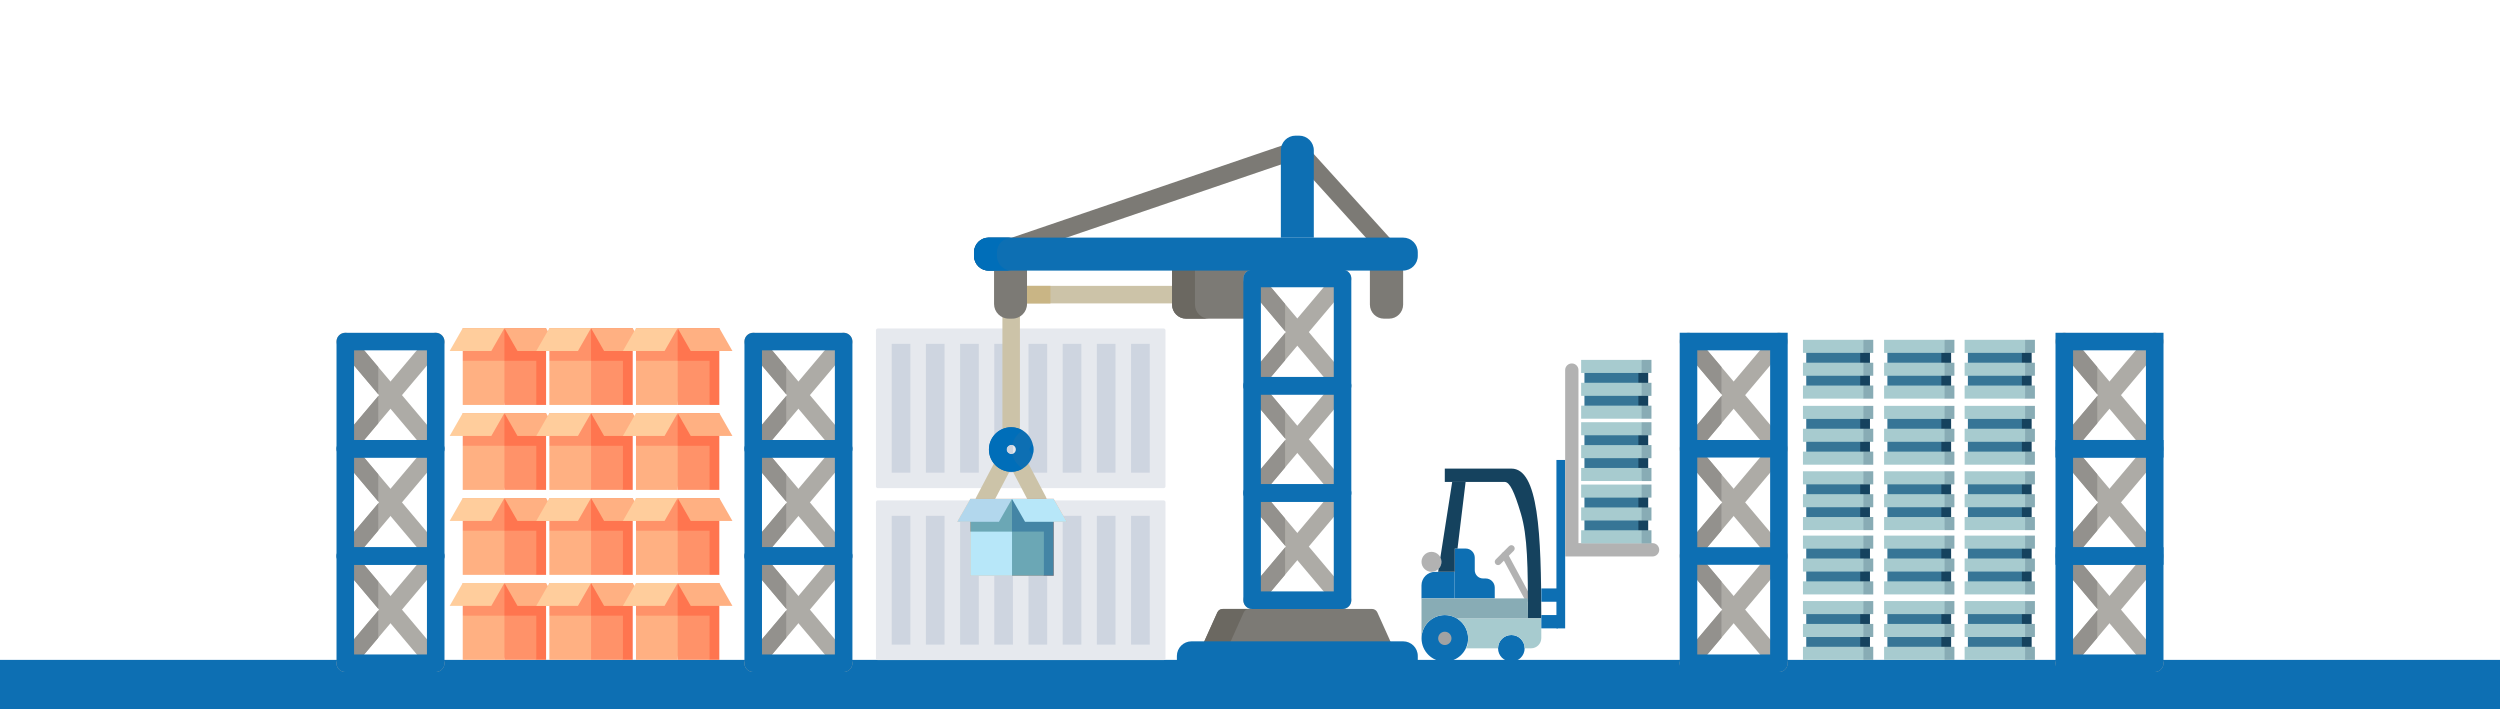 <?xml version="1.0" encoding="UTF-8"?>
<svg xmlns="http://www.w3.org/2000/svg" version="1.1" viewBox="0 0 8192 2323.3">
  <defs>
    <style>
      .cls-1 {
        fill: #ff9269;
      }

      .cls-2 {
        fill: #ffcd9c;
      }

      .cls-3 {
        fill: #15425e;
      }

      .cls-4 {
        fill: #a7cbcf;
      }

      .cls-5 {
        fill: #0d6fb3;
      }

      .cls-6 {
        fill: #7c7a75;
      }

      .cls-7 {
        fill: #ffb082;
      }

      .cls-8 {
        fill: #4485a5;
      }

      .cls-9 {
        fill: #93918d;
      }

      .cls-10 {
        fill: #88acb5;
      }

      .cls-11 {
        fill: #e6e9ee;
      }

      .cls-12 {
        fill: #b2b2b2;
      }

      .cls-13 {
        fill: #6ba7b5;
      }

      .cls-14 {
        fill: #6b6861;
      }

      .cls-15 {
        fill: #ff754f;
      }

      .cls-16 {
        fill: #c9b585;
      }

      .cls-17 {
        fill: #ced5e0;
      }

      .cls-18 {
        fill: #006eb9;
      }

      .cls-19 {
        fill: #adaba6;
      }

      .cls-20 {
        fill: #ccc3a8;
      }

      .cls-21 {
        fill: #b2d7ed;
      }

      .cls-22 {
        fill: #b7e7f9;
      }

      .cls-23 {
        fill: #367596;
      }

      .cls-24 {
        fill: #a2a2a2;
      }
    </style>
  </defs>
  <!-- Generator: Adobe Illustrator 28.7.1, SVG Export Plug-In . SVG Version: 1.2.0 Build 142)  -->
  <g>
    <g id="Capa_1">
      <g id="Capa_1-2" data-name="Capa_1">
        <rect class="cls-5" x="-38" y="2162.3" width="8268.7" height="178.3"/>
        <g>
          <path class="cls-11" d="M3813.2,2163h-937c-3.2,0-5.9-2.7-5.9-5.9v-511.4c0-3.2,2.7-5.9,5.9-5.9h937c3.2,0,5.9,2.7,5.9,5.9v511.4c0,3.2-2.7,5.9-5.9,5.9h0Z"/>
          <g>
            <rect class="cls-17" x="2921.9" y="1690.2" width="61.2" height="422.1"/>
            <rect class="cls-17" x="3033.9" y="1690.2" width="61.2" height="422.1"/>
            <rect class="cls-17" x="3146.1" y="1690.2" width="61.2" height="422.1"/>
            <rect class="cls-17" x="3258" y="1690.2" width="61.2" height="422.1"/>
            <rect class="cls-17" x="3370.2" y="1690.2" width="61.2" height="422.1"/>
            <rect class="cls-17" x="3482.2" y="1690.2" width="61.2" height="422.1"/>
            <rect class="cls-17" x="3594.1" y="1690.2" width="61.2" height="422.1"/>
            <rect class="cls-17" x="3706.3" y="1690.2" width="61.2" height="422.1"/>
          </g>
        </g>
        <g>
          <path class="cls-11" d="M3813.2,1599.6h-937c-3.2,0-5.9-2.7-5.9-5.9v-511.4c0-3.2,2.7-5.9,5.9-5.9h937c3.2,0,5.9,2.7,5.9,5.9v511.4c0,3.2-2.7,5.9-5.9,5.9h0Z"/>
          <g>
            <rect class="cls-17" x="2921.9" y="1126.7" width="61.2" height="422.1"/>
            <rect class="cls-17" x="3033.9" y="1126.7" width="61.2" height="422.1"/>
            <rect class="cls-17" x="3146.1" y="1126.7" width="61.2" height="422.1"/>
            <rect class="cls-17" x="3258" y="1126.7" width="61.2" height="422.1"/>
            <rect class="cls-17" x="3370.2" y="1126.7" width="61.2" height="422.1"/>
            <rect class="cls-17" x="3482.2" y="1126.7" width="61.2" height="422.1"/>
            <rect class="cls-17" x="3594.1" y="1126.7" width="61.2" height="422.1"/>
            <rect class="cls-17" x="3706.3" y="1126.7" width="61.2" height="422.1"/>
          </g>
        </g>
        <g>
          <path class="cls-20" d="M3932,994.2h-627.3c-15.9,0-28.7-12.9-28.7-28.7s12.9-28.7,28.7-28.7h627.3c15.9,0,28.7,12.9,28.7,28.7s-12.9,28.7-28.7,28.7Z"/>
          <path class="cls-6" d="M4123.8,886.7c0-25.4-20.7-46.1-46.1-46.1h-191.1c-25.4,0-46.1,20.7-46.1,46.1v111.5c0,25.4,20.7,46.1,46.1,46.1h191.1c25.4,0,46.1-20.7,46.1-46.1v-111.5h0Z"/>
          <path class="cls-14" d="M3915.7,998.1v-111.5c0-25.4,20.7-46.1,46.1-46.1h-75.1c-25.4,0-46.1,20.7-46.1,46.1v111.5c0,25.4,20.7,46.1,46.1,46.1h75.1c-25.4,0-46.1-20.7-46.1-46.1Z"/>
          <g>
            <path class="cls-19" d="M4102.9,1995.5c-6.6,0-13.1-2.2-18.6-6.8-12.2-10.3-13.7-28.4-3.4-40.5l280.7-332.9-280.7-332.9c-9-10.8-9-26.4,0-37.1l296.4-351.4c10.3-12.2,28.4-13.7,40.5-3.4,12.2,10.3,13.7,28.4,3.4,40.5l-280.7,332.9,280.7,332.9c9,10.8,9,26.4,0,37.1l-296.4,351.4c-5.7,6.8-13.8,10.2-22,10.2h0Z"/>
            <path class="cls-19" d="M4399.3,1995.5c-8.2,0-16.3-3.4-22-10.2l-296.4-351.4c-9-10.8-9-26.4,0-37.1l280.7-332.9-280.7-332.9c-10.3-12.2-8.7-30.3,3.4-40.5,12.2-10.3,30.3-8.7,40.5,3.4l296.4,351.4c9,10.8,9,26.4,0,37.1l-280.7,332.9,280.7,332.9c10.3,12.2,8.7,30.3-3.4,40.5-5.4,4.6-12,6.8-18.6,6.8h.1Z"/>
          </g>
          <g>
            <polygon class="cls-9" points="4211 1883.3 4211 1794 4115.1 1907.8 4115.1 1966.8 4140.6 1966.8 4211 1883.3"/>
            <polygon class="cls-9" points="4211 1180.5 4211 1091.2 4115.1 1204.9 4115.1 1323 4211 1436.8 4211 1347.5 4140.6 1264 4211 1180.5"/>
            <polygon class="cls-9" points="4211 1698.9 4140.6 1615.3 4211 1531.9 4211 1442.6 4115.1 1556.3 4115.1 1674.5 4211 1788.1 4211 1698.9"/>
            <polygon class="cls-9" points="4115.1 921.3 4115.1 971.6 4211 1085.3 4211 996.1 4147.9 921.3 4115.1 921.3"/>
          </g>
          <g>
            <path class="cls-20" d="M3401.6,1669.8c-10.4,0-20.4-5.6-25.5-15.4l-60.8-115.9c-7.3-14.1-2-31.5,12.1-38.8s31.5-2,38.8,12.1l60.8,115.9c7.3,14.1,2,31.5-12.1,38.8-4.3,2.3-8.9,3.3-13.3,3.3Z"/>
            <path class="cls-20" d="M3223.9,1672.3c-4.5,0-9-1-13.3-3.3-14.1-7.4-19.5-24.7-12.1-38.8l65.4-124.7c7.3-14.1,24.7-19.5,38.8-12.1s19.5,24.7,12.1,38.8l-65.4,124.7c-5.1,9.8-15.1,15.4-25.5,15.4Z"/>
            <path class="cls-20" d="M3313.4,1457.5c-15.9,0-28.7-12.9-28.7-28.7v-463.3c0-15.9,12.9-28.7,28.7-28.7s28.7,12.9,28.7,28.7v463.3c0,15.9-12.9,28.7-28.7,28.7Z"/>
          </g>
          <g>
            <path class="cls-6" d="M3311.4,839.4c-12,0-23.1-7.5-27.2-19.5-5.1-15,3-31.4,18-36.6l931.4-317.6c15-5.1,31.4,3,36.6,18s-3,31.4-18,36.6l-931.4,317.6c-3,1-6.2,1.5-9.3,1.5h-.1Z"/>
            <path class="cls-6" d="M4543.4,839.4c-7.8,0-15.6-3.1-21.3-9.4l-272.6-300.9c-10.7-11.8-9.8-30,2-40.6,11.8-10.7,30-9.8,40.6,2l272.6,300.9c10.7,11.8,9.8,30-2,40.6-5.5,4.9-12.5,7.4-19.3,7.4h0Z"/>
            <path class="cls-6" d="M4566,2123.7l-52.7-117c-3.1-6.9-9.9-11.3-17.5-11.3h-489.4c-7.5,0-14.4,4.4-17.5,11.3l-52.7,117c-2.7,5.9-2.2,12.9,1.3,18.3s9.6,8.8,16.1,8.8h594.8c6.5,0,12.6-3.3,16.1-8.8s4.1-12.4,1.3-18.3h.2Z"/>
          </g>
          <path class="cls-14" d="M4024.1,2142c-3.5-5.4-4.1-12.4-1.3-18.3l52.7-117c3.1-6.9,9.9-11.3,17.5-11.3h-86.4c-7.5,0-14.4,4.4-17.5,11.3l-52.7,117c-2.7,5.9-2.2,12.9,1.3,18.3s9.6,8.8,16.1,8.8h86.5c-6.5,0-12.6-3.3-16.1-8.8h-.1Z"/>
          <path class="cls-6" d="M4597.8,844.5c0-25.4-20.7-46.1-46.1-46.1h-16.7c-25.4,0-46.1,20.7-46.1,46.1v153.6c0,25.4,20.7,46.1,46.1,46.1h16.7c25.4,0,46.1-20.7,46.1-46.1v-153.6Z"/>
          <g>
            <path class="cls-5" d="M4245.2,444.5h11.8c26.6,0,48.1,21.5,48.1,48.1v286.1h-108v-286.1c0-26.6,21.5-48.1,48.1-48.1h0Z"/>
            <path class="cls-5" d="M4464.6,2101.5h133.1c26.6,0,48.1,21.5,48.1,48.1v11.8c0,26.6-21.5,48.1-48.1,48.1h-693.2c-26.6,0-48.1-21.5-48.1-48.1v-11.8c0-26.6,21.5-48.1,48.1-48.1h456.5"/>
          </g>
          <path class="cls-3" d="M3270,838.6v-11.8c0-26.6,21.5-48.1,48.1-48.1h-78.3c-26.6,0-48.1,21.5-48.1,48.1v11.8c0,26.6,21.5,48.1,48.1,48.1h78.3c-26.6,0-48.1-21.5-48.1-48.1Z"/>
          <path class="cls-6" d="M3257.3,840.6v155.4c0,26.6,21.5,48.1,48.1,48.1h11.8c26.6,0,48.1-21.5,48.1-48.1v-155.4h-108Z"/>
          <path class="cls-5" d="M4083.5,778.6h514.2c26.6,0,48.1,21.5,48.1,48.1v11.8c0,26.6-21.5,48.1-48.1,48.1h-1358c-26.6,0-48.1-21.5-48.1-48.1v-11.8c0-26.6,21.5-48.1,48.1-48.1h742.7"/>
          <g>
            <path class="cls-5" d="M4399.3,1995.5h-296.4c-15.9,0-28.7-12.9-28.7-28.7v-351.4c0-15.9,12.9-28.7,28.7-28.7h296.4c15.9,0,28.7,12.9,28.7,28.7v351.4c0,15.9-12.9,28.7-28.7,28.7h0ZM4131.7,1938h238.8v-293.8h-238.8v293.8Z"/>
            <path class="cls-5" d="M4399.3,1644.2h-296.4c-15.9,0-28.7-12.9-28.7-28.7v-351.4c0-15.9,12.9-28.7,28.7-28.7h296.4c15.9,0,28.7,12.9,28.7,28.7v351.4c0,15.9-12.9,28.7-28.7,28.7ZM4131.7,1586.6h238.8v-293.8h-238.8v293.8h0Z"/>
            <path class="cls-5" d="M4399.3,1292.8h-296.4c-15.9,0-28.7-12.9-28.7-28.7v-351.4c0-15.9,12.9-28.7,28.7-28.7h296.4c15.9,0,28.7,12.9,28.7,28.7v351.4c0,15.9-12.9,28.7-28.7,28.7ZM4131.7,1235.2h238.8v-293.8h-238.8v293.8Z"/>
          </g>
          <path class="cls-5" d="M3313.4,1545.8c-40.2,0-72.9-32.7-72.9-72.9s32.7-72.9,72.9-72.9,72.9,32.7,72.9,72.9-32.7,72.9-72.9,72.9ZM3313.4,1457.5c-8.5,0-15.3,6.9-15.3,15.3s6.9,15.3,15.3,15.3,15.3-6.9,15.3-15.3-6.9-15.3-15.3-15.3Z"/>
          <g>
            <path class="cls-18" d="M3266.8,838.6v-11.8c0-26.6,21.5-48.1,48.1-48.1h-75.1c-26.6,0-48.1,21.5-48.1,48.1v11.8c0,26.6,21.5,48.1,48.1,48.1h75.1c-26.6,0-48.1-21.5-48.1-48.1Z"/>
            <path class="cls-18" d="M3317.2,1487.7c-1.2.3-2.5.5-3.7.5-8.5,0-15.3-6.9-15.3-15.3s6.9-15.3,15.3-15.3,2.6.2,3.7.5c4.2-20.2,16.8-37.2,33.8-47.5-10.9-6.7-23.8-10.6-37.5-10.6-40.2,0-72.9,32.7-72.9,72.9s32.7,72.9,72.9,72.9c0,0,20.7.9,37.5-10.6-17-10.4-29.6-27.4-33.8-47.5Z"/>
            <path class="cls-18" d="M3384.8,1458.1c-6.7,1.7-11.6,7.7-11.6,14.8s4.9,13.1,11.6,14.8c1-4.8,1.5-9.7,1.5-14.8s-.6-10.1-1.5-14.8Z"/>
          </g>
          <rect class="cls-16" x="3365.4" y="936.7" width="76.7" height="57.6"/>
          <g>
            <polygon class="cls-15" points="3452.7 1634.9 3316.1 1634.9 3284 1774.2 3420.6 1886.6 3452.7 1886.6 3452.7 1634.9"/>
            <g>
              <polygon class="cls-1" points="3294.7 1742 3316.1 1886.6 3420.6 1886.6 3420.6 1742 3294.7 1742"/>
              <polygon class="cls-1" points="3316.1 1634.9 3179.6 1634.9 3179.6 1742 3247.8 1774.2 3316.1 1742 3316.1 1634.9"/>
            </g>
            <rect class="cls-7" x="3179.6" y="1742" width="136.6" height="144.6"/>
            <polygon class="cls-2" points="3273.3 1709.8 3136.8 1709.8 3179.6 1634.9 3316.1 1634.9 3273.3 1709.8"/>
            <polygon class="cls-7" points="3358.9 1709.8 3495.5 1709.8 3452.7 1634.9 3316.1 1634.9 3358.9 1709.8"/>
          </g>
        </g>
        <g>
          <g>
            <path class="cls-12" d="M5007,1971.8c-3.9,0-7.6-2.1-9.6-5.7l-76.3-141.7c-2.9-5.3-.9-11.9,4.5-14.8s11.9-.9,14.8,4.5l76.3,141.7c2.9,5.3.9,11.9-4.5,14.8-1.6.9-3.4,1.3-5.1,1.3"/>
            <path class="cls-12" d="M4908.9,1851.8c-2.8,0-5.6-1-7.7-3.2-4.3-4.3-4.3-11.1,0-15.4l43.6-43.6c4.3-4.3,11.1-4.3,15.4,0s4.3,11.1,0,15.4l-43.6,43.6c-2.1,2.1-4.9,3.2-7.7,3.2"/>
          </g>
          <g>
            <path class="cls-5" d="M4810.7,2091.8c0-42.2-34.2-76.3-76.3-76.3s-76.3,34.2-76.3,76.3,34.2,76.3,76.3,76.3,76.3-34.2,76.3-76.3"/>
            <path class="cls-5" d="M4996,2124.4c0-24.1-19.5-43.6-43.6-43.6s-43.6,19.5-43.6,43.6,19.5,43.6,43.6,43.6,43.6-19.5,43.6-43.6"/>
          </g>
          <path class="cls-12" d="M4723.4,1841c0-18.1-14.7-32.7-32.7-32.7s-32.7,14.7-32.7,32.7,14.7,32.7,32.7,32.7,32.7-14.7,32.7-32.7"/>
          <path class="cls-3" d="M4952.4,1535.6h-218.1v43.6h196.3c16.4,0,31.6,32.1,53,103.8,21.7,72.6,23.3,169.9,23.3,343.2h43.6c0-280-9.4-490.7-98.1-490.7"/>
          <g>
            <path class="cls-5" d="M4832.5,1868.5v-41.1c0-16.6-13.4-30-30-30h-35.4v163.5h130.9v-35.4c0-16.6-13.4-30-30-30h-8.5c-14.9,0-27-12.1-27-27"/>
            <path class="cls-5" d="M4767,1960.9h-109.1v-42.6c0-24.7,20-44.5,44.5-44.5h64.4v87.3h0l.2-.2h0Z"/>
          </g>
          <path class="cls-3" d="M4767,1873.7v-76.3h9l26.5-218.1h-44l-38.7,247.2c2.2,4.4,3.5,9.2,3.5,14.5,0,8.9-3.6,16.9-9.3,22.8l-1.5,9.8h54.5Z"/>
          <path class="cls-4" d="M4773.5,2026.3c22.3,13.3,37.1,37.6,37.1,65.4s-2.8,22.7-7.4,32.7h105.6c0-24.1,19.5-43.6,43.6-43.6s43.6,19.5,43.6,43.6h21c18.5,0,33.5-15,33.5-33.5v-64.6h-277.1,0Z"/>
          <path class="cls-10" d="M4713.3,2018.4c.4,0,.8-.2,1.1-.3,2.7-.7,5.3-1.2,8-1.7.8,0,1.5-.3,2.3-.4,3.1-.4,6.4-.7,9.6-.7s6.5.3,9.6.7c.8,0,1.5.2,2.3.4,2.8.4,5.4,1,8,1.7.4,0,.8.2,1.1.3,6.5,1.8,12.6,4.6,18.2,7.9h233.5c0-23.1-.3-44.8-.7-65.4h-348.3v130.9c0-34.8,23.4-64.2,55.3-73.3"/>
          <path class="cls-24" d="M4712.6,2091.8c0,12.1,9.8,21.8,21.8,21.8s21.8-9.8,21.8-21.8-9.8-21.8-21.8-21.8-21.8,9.8-21.8,21.8"/>
          <g>
            <path class="cls-5" d="M5050.6,1971.8h54.5v-43.6h-54.5v43.6Z"/>
            <path class="cls-5" d="M5100.1,1507.2v551.9h28.6v-551.9h-28.6Z"/>
            <path class="cls-5" d="M5050.6,2059h54.5v-43.6h-54.5v43.6Z"/>
          </g>
          <path class="cls-12" d="M5415.1,1779.7h-242.8v-567c0-12.1-9.8-21.8-21.8-21.8s-21.8,9.8-21.8,21.8v610.7h286.4c12.1,0,21.8-9.8,21.8-21.8s-9.8-21.8-21.8-21.8"/>
        </g>
        <g>
          <g>
            <path class="cls-19" d="M1131.4,2202.1c-6.6,0-13.1-2.2-18.6-6.8-12.2-10.3-13.7-28.4-3.4-40.5l280.7-332.9-280.7-332.9c-9-10.8-9-26.4,0-37.1l296.4-351.4c10.3-12.2,28.4-13.7,40.5-3.4,12.2,10.3,13.7,28.4,3.4,40.5l-280.7,332.9,280.7,332.9c9,10.8,9,26.4,0,37.1l-296.4,351.4c-5.7,6.8-13.8,10.2-22,10.2h0Z"/>
            <path class="cls-19" d="M1427.8,2202.1c-8.2,0-16.3-3.4-22-10.2l-296.4-351.4c-9-10.8-9-26.4,0-37.1l280.7-332.9-280.7-332.9c-10.3-12.2-8.7-30.3,3.4-40.5,12.2-10.3,30.3-8.7,40.5,3.4l296.4,351.4c9,10.8,9,26.4,0,37.1l-280.7,332.9,280.7,332.9c10.3,12.2,8.7,30.3-3.4,40.5-5.4,4.6-12,6.8-18.6,6.8h0Z"/>
          </g>
          <g>
            <polygon class="cls-9" points="1239.5 2089.9 1239.5 2000.6 1143.6 2114.3 1143.6 2173.4 1169.1 2173.4 1239.5 2089.9"/>
            <polygon class="cls-9" points="1239.5 1387.1 1239.5 1297.8 1143.6 1411.5 1143.6 1529.6 1239.5 1643.4 1239.5 1554.1 1169.1 1470.6 1239.5 1387.1"/>
            <polygon class="cls-9" points="1239.5 1905.5 1169.1 1821.9 1239.5 1738.4 1239.5 1649.2 1143.6 1762.9 1143.6 1881 1239.5 1994.7 1239.5 1905.5"/>
            <polygon class="cls-9" points="1143.6 1127.9 1143.6 1178.2 1239.5 1291.9 1239.5 1202.6 1176.4 1127.9 1143.6 1127.9"/>
          </g>
          <g>
            <path class="cls-5" d="M1427.8,2202.1h-296.4c-15.9,0-28.7-12.9-28.7-28.7v-351.4c0-15.9,12.9-28.7,28.7-28.7h296.4c15.9,0,28.7,12.9,28.7,28.7v351.4c0,15.9-12.9,28.7-28.7,28.7h0ZM1160.2,2144.6h238.8v-293.8h-238.8v293.8Z"/>
            <path class="cls-5" d="M1427.8,1850.8h-296.4c-15.9,0-28.7-12.9-28.7-28.7v-351.4c0-15.9,12.9-28.7,28.7-28.7h296.4c15.9,0,28.7,12.9,28.7,28.7v351.4c0,15.9-12.9,28.7-28.7,28.7ZM1160.2,1793.2h238.8v-293.8h-238.8v293.8Z"/>
            <path class="cls-5" d="M1427.8,1499.3h-296.4c-15.9,0-28.7-12.9-28.7-28.7v-351.4c0-15.9,12.9-28.7,28.7-28.7h296.4c15.9,0,28.7,12.9,28.7,28.7v351.4c0,15.9-12.9,28.7-28.7,28.7ZM1160.2,1441.7h238.8v-293.8h-238.8v293.8Z"/>
          </g>
        </g>
        <g>
          <g>
            <path class="cls-19" d="M2468.1,2202.1c-6.6,0-13.1-2.2-18.6-6.8-12.2-10.3-13.7-28.4-3.4-40.5l280.7-332.9-280.7-332.9c-9-10.8-9-26.4,0-37.1l296.4-351.4c10.3-12.2,28.4-13.7,40.5-3.4,12.2,10.3,13.7,28.4,3.4,40.5l-280.7,332.9,280.7,332.9c9,10.8,9,26.4,0,37.1l-296.4,351.4c-5.7,6.8-13.8,10.2-22,10.2h.1Z"/>
            <path class="cls-19" d="M2764.5,2202.1c-8.2,0-16.3-3.4-22-10.2l-296.4-351.4c-9-10.8-9-26.4,0-37.1l280.7-332.9-280.7-332.9c-10.3-12.2-8.7-30.3,3.4-40.5,12.2-10.3,30.3-8.7,40.5,3.4l296.4,351.4c9,10.8,9,26.4,0,37.1l-280.7,332.9,280.7,332.9c10.3,12.2,8.7,30.3-3.4,40.5-5.4,4.6-12,6.8-18.6,6.8h.1Z"/>
          </g>
          <g>
            <polygon class="cls-9" points="2576.2 2089.9 2576.2 2000.6 2480.3 2114.3 2480.3 2173.4 2505.8 2173.4 2576.2 2089.9"/>
            <polygon class="cls-9" points="2576.2 1387.1 2576.2 1297.8 2480.3 1411.5 2480.3 1529.6 2576.2 1643.4 2576.2 1554.1 2505.8 1470.6 2576.2 1387.1"/>
            <polygon class="cls-9" points="2576.2 1905.5 2505.8 1821.9 2576.2 1738.4 2576.2 1649.2 2480.3 1762.9 2480.3 1881 2576.2 1994.7 2576.2 1905.5"/>
            <polygon class="cls-9" points="2480.3 1127.9 2480.3 1178.2 2576.2 1291.9 2576.2 1202.6 2513.1 1127.9 2480.3 1127.9"/>
          </g>
          <g>
            <path class="cls-5" d="M2764.5,2202.1h-296.4c-15.9,0-28.7-12.9-28.7-28.7v-351.4c0-15.9,12.9-28.7,28.7-28.7h296.4c15.9,0,28.7,12.9,28.7,28.7v351.4c0,15.9-12.9,28.7-28.7,28.7h0ZM2496.9,2144.6h238.8v-293.8h-238.8v293.8Z"/>
            <path class="cls-5" d="M2764.5,1850.8h-296.4c-15.9,0-28.7-12.9-28.7-28.7v-351.4c0-15.9,12.9-28.7,28.7-28.7h296.4c15.9,0,28.7,12.9,28.7,28.7v351.4c0,15.9-12.9,28.7-28.7,28.7ZM2496.9,1793.2h238.8v-293.8h-238.8v293.8Z"/>
            <path class="cls-5" d="M2764.5,1499.3h-296.4c-15.9,0-28.7-12.9-28.7-28.7v-351.4c0-15.9,12.9-28.7,28.7-28.7h296.4c15.9,0,28.7,12.9,28.7,28.7v351.4c0,15.9-12.9,28.7-28.7,28.7ZM2496.9,1441.7h238.8v-293.8h-238.8v293.8Z"/>
          </g>
        </g>
        <g>
          <g>
            <path class="cls-19" d="M5532.7,2202.1c-6.6,0-13.1-2.2-18.6-6.8-12.2-10.3-13.7-28.4-3.4-40.5l280.7-332.9-280.7-332.9c-9-10.8-9-26.4,0-37.1l296.4-351.4c10.3-12.2,28.4-13.7,40.5-3.4,12.2,10.3,13.7,28.4,3.4,40.5l-280.7,332.9,280.7,332.9c9,10.8,9,26.4,0,37.1l-296.4,351.4c-5.7,6.8-13.8,10.2-22,10.2h.1Z"/>
            <path class="cls-19" d="M5829.1,2202.1c-8.2,0-16.3-3.4-22-10.2l-296.4-351.4c-9-10.8-9-26.4,0-37.1l280.7-332.9-280.7-332.9c-10.3-12.2-8.7-30.3,3.4-40.5,12.2-10.3,30.3-8.7,40.5,3.4l296.4,351.4c9,10.8,9,26.4,0,37.1l-280.7,332.9,280.7,332.9c10.3,12.2,8.7,30.3-3.4,40.5-5.4,4.6-12,6.8-18.6,6.8h.1Z"/>
          </g>
          <g>
            <polygon class="cls-9" points="5640.9 2089.9 5640.9 2000.6 5544.9 2114.3 5544.9 2173.3 5570.4 2173.3 5640.9 2089.9"/>
            <polygon class="cls-9" points="5640.9 1387.1 5640.9 1297.8 5544.9 1411.5 5544.9 1529.6 5640.9 1643.3 5640.9 1554 5570.4 1470.6 5640.9 1387.1"/>
            <polygon class="cls-9" points="5640.9 1905.5 5570.4 1821.9 5640.9 1738.4 5640.9 1649.1 5544.9 1762.9 5544.9 1881 5640.9 1994.7 5640.9 1905.5"/>
            <polygon class="cls-9" points="5544.9 1127.9 5544.9 1178.2 5640.9 1291.9 5640.9 1202.6 5577.7 1127.9 5544.9 1127.9"/>
          </g>
          <path class="cls-5" d="M5857.9,1090.4h-353.9v731.5h0v380.2h325.2c15.9,0,28.7-12.9,28.7-28.7v-351.3h0v-731.6h0ZM5561.6,1499.3h238.8v293.8h-238.8v-293.8ZM5561.6,1147.9h238.8v293.8h-238.8v-293.8h0ZM5800.4,2144.6h-238.8v-293.8h238.8v293.8Z"/>
        </g>
        <g>
          <g>
            <path class="cls-19" d="M6764.2,2202.1c-6.6,0-13.1-2.2-18.6-6.8-12.2-10.3-13.7-28.4-3.4-40.5l280.7-332.9-280.7-332.9c-9-10.8-9-26.4,0-37.1l296.4-351.4c10.3-12.2,28.4-13.7,40.5-3.4,12.2,10.3,13.7,28.4,3.4,40.5l-280.7,332.9,280.7,332.9c9,10.8,9,26.4,0,37.1l-296.4,351.4c-5.7,6.8-13.8,10.2-22,10.2h.1Z"/>
            <path class="cls-19" d="M7060.6,2202.1c-8.2,0-16.3-3.4-22-10.2l-296.4-351.4c-9-10.8-9-26.4,0-37.1l280.7-332.9-280.7-332.9c-10.3-12.2-8.7-30.3,3.4-40.5,12.2-10.3,30.3-8.7,40.5,3.4l296.4,351.4c9,10.8,9,26.4,0,37.1l-280.7,332.9,280.7,332.9c10.3,12.2,8.7,30.3-3.4,40.5-5.4,4.6-12,6.8-18.6,6.8h.1Z"/>
          </g>
          <g>
            <polygon class="cls-9" points="6872.3 2089.9 6872.3 2000.6 6776.4 2114.3 6776.4 2173.3 6801.9 2173.3 6872.3 2089.9"/>
            <polygon class="cls-9" points="6872.3 1387.1 6872.3 1297.8 6776.4 1411.5 6776.4 1529.6 6872.3 1643.3 6872.3 1554 6801.9 1470.6 6872.3 1387.1"/>
            <polygon class="cls-9" points="6872.3 1905.5 6801.9 1821.9 6872.3 1738.4 6872.3 1649.1 6776.4 1762.9 6776.4 1881 6872.3 1994.7 6872.3 1905.5"/>
            <polygon class="cls-9" points="6776.4 1127.9 6776.4 1178.2 6872.3 1291.9 6872.3 1202.6 6809.2 1127.9 6776.4 1127.9"/>
          </g>
          <g>
            <path class="cls-5" d="M7060.6,2202.1h-325.2v-408.9h353.9v380.2c0,15.9-12.9,28.7-28.7,28.7h0ZM6793,2144.6h238.8v-293.8h-238.8v293.8Z"/>
            <path class="cls-5" d="M7089.4,1850.7h-353.9v-408.9h353.9v408.9ZM6793,1793.2h238.8v-293.8h-238.8v293.8Z"/>
            <path class="cls-5" d="M7089.4,1499.3h-353.9v-408.9h353.9v408.9ZM6793,1441.7h238.8v-293.8h-238.8v293.8Z"/>
          </g>
        </g>
        <g>
          <rect class="cls-3" x="6073.9" y="1990.9" width="53.6" height="149.9"/>
          <rect class="cls-23" x="5918.7" y="1990.9" width="176.8" height="149.9"/>
          <polygon class="cls-10" points="6106.1 2119.4 6084.7 2140.9 6106.1 2162.3 6138.3 2162.3 6138.3 2119.4 6106.1 2119.4"/>
          <rect class="cls-4" x="5907.9" y="2119.4" width="198.2" height="42.8"/>
          <polygon class="cls-10" points="6106.1 1969.5 6084.7 1990.9 6106.1 2012.3 6138.3 2012.3 6138.3 1969.5 6106.1 1969.5"/>
          <rect class="cls-4" x="5907.9" y="1969.5" width="198.2" height="42.8"/>
          <polygon class="cls-10" points="6106.1 2044.5 6084.7 2065.9 6106.1 2087.3 6138.3 2087.3 6138.3 2044.5 6106.1 2044.5"/>
          <rect class="cls-4" x="5907.9" y="2044.5" width="198.2" height="42.8"/>
        </g>
        <g>
          <rect class="cls-3" x="6339.8" y="1990.9" width="53.6" height="149.9"/>
          <rect class="cls-23" x="6184.6" y="1990.9" width="176.8" height="149.9"/>
          <polygon class="cls-10" points="6372 2119.4 6350.6 2140.9 6372 2162.3 6404.2 2162.3 6404.2 2119.4 6372 2119.4"/>
          <rect class="cls-4" x="6173.8" y="2119.4" width="198.2" height="42.8"/>
          <polygon class="cls-10" points="6372 1969.5 6350.6 1990.9 6372 2012.3 6404.2 2012.3 6404.2 1969.5 6372 1969.5"/>
          <rect class="cls-4" x="6173.8" y="1969.5" width="198.2" height="42.8"/>
          <polygon class="cls-10" points="6372 2044.5 6350.6 2065.9 6372 2087.3 6404.2 2087.3 6404.2 2044.5 6372 2044.5"/>
          <rect class="cls-4" x="6173.8" y="2044.5" width="198.2" height="42.8"/>
        </g>
        <g>
          <rect class="cls-3" x="6603.7" y="1990.9" width="53.6" height="149.9"/>
          <rect class="cls-23" x="6448.4" y="1990.9" width="176.8" height="149.9"/>
          <polygon class="cls-10" points="6635.9 2119.4 6614.4 2140.9 6635.9 2162.3 6668 2162.3 6668 2119.4 6635.9 2119.4"/>
          <rect class="cls-4" x="6437.7" y="2119.4" width="198.2" height="42.8"/>
          <polygon class="cls-10" points="6635.9 1969.5 6614.4 1990.9 6635.9 2012.3 6668 2012.3 6668 1969.5 6635.9 1969.5"/>
          <rect class="cls-4" x="6437.7" y="1969.5" width="198.2" height="42.8"/>
          <polygon class="cls-10" points="6635.9 2044.5 6614.4 2065.9 6635.9 2087.3 6668 2087.3 6668 2044.5 6635.9 2044.5"/>
          <rect class="cls-4" x="6437.7" y="2044.5" width="198.2" height="42.8"/>
        </g>
        <g>
          <rect class="cls-3" x="6073.9" y="1776.5" width="53.6" height="149.9"/>
          <rect class="cls-23" x="5918.7" y="1776.5" width="176.8" height="149.9"/>
          <polygon class="cls-10" points="6106.1 1905 6084.7 1926.5 6106.1 1947.9 6138.3 1947.9 6138.3 1905 6106.1 1905"/>
          <rect class="cls-4" x="5907.9" y="1905" width="198.2" height="42.8"/>
          <polygon class="cls-10" points="6106.1 1755.1 6084.7 1776.5 6106.1 1797.9 6138.3 1797.9 6138.3 1755.1 6106.1 1755.1"/>
          <rect class="cls-4" x="5907.9" y="1755.1" width="198.2" height="42.8"/>
          <polygon class="cls-10" points="6106.1 1830.1 6084.7 1851.5 6106.1 1872.9 6138.3 1872.9 6138.3 1830.1 6106.1 1830.1"/>
          <rect class="cls-4" x="5907.9" y="1830.1" width="198.2" height="42.8"/>
        </g>
        <g>
          <rect class="cls-3" x="6339.8" y="1776.5" width="53.6" height="149.9"/>
          <rect class="cls-23" x="6184.6" y="1776.5" width="176.8" height="149.9"/>
          <polygon class="cls-10" points="6372 1905 6350.6 1926.5 6372 1947.9 6404.2 1947.9 6404.2 1905 6372 1905"/>
          <rect class="cls-4" x="6173.8" y="1905" width="198.2" height="42.8"/>
          <polygon class="cls-10" points="6372 1755.1 6350.6 1776.5 6372 1797.9 6404.2 1797.9 6404.2 1755.1 6372 1755.1"/>
          <rect class="cls-4" x="6173.8" y="1755.1" width="198.2" height="42.8"/>
          <polygon class="cls-10" points="6372 1830.1 6350.6 1851.5 6372 1872.9 6404.2 1872.9 6404.2 1830.1 6372 1830.1"/>
          <rect class="cls-4" x="6173.8" y="1830.1" width="198.2" height="42.8"/>
        </g>
        <g>
          <rect class="cls-3" x="6603.7" y="1776.5" width="53.6" height="149.9"/>
          <rect class="cls-23" x="6448.4" y="1776.5" width="176.8" height="149.9"/>
          <polygon class="cls-10" points="6635.9 1905 6614.4 1926.5 6635.9 1947.9 6668 1947.9 6668 1905 6635.9 1905"/>
          <rect class="cls-4" x="6437.7" y="1905" width="198.2" height="42.8"/>
          <polygon class="cls-10" points="6635.9 1755.1 6614.4 1776.5 6635.9 1797.9 6668 1797.9 6668 1755.1 6635.9 1755.1"/>
          <rect class="cls-4" x="6437.7" y="1755.1" width="198.2" height="42.8"/>
          <polygon class="cls-10" points="6635.9 1830.1 6614.4 1851.5 6635.9 1872.9 6668 1872.9 6668 1830.1 6635.9 1830.1"/>
          <rect class="cls-4" x="6437.7" y="1830.1" width="198.2" height="42.8"/>
        </g>
        <g>
          <rect class="cls-3" x="6073.9" y="1565.8" width="53.6" height="149.9"/>
          <rect class="cls-23" x="5918.7" y="1565.8" width="176.8" height="149.9"/>
          <polygon class="cls-10" points="6106.1 1694.2 6084.7 1715.8 6106.1 1737.2 6138.3 1737.2 6138.3 1694.2 6106.1 1694.2"/>
          <rect class="cls-4" x="5907.9" y="1694.2" width="198.2" height="42.8"/>
          <polygon class="cls-10" points="6106.1 1544.3 6084.7 1565.8 6106.1 1587.2 6138.3 1587.2 6138.3 1544.3 6106.1 1544.3"/>
          <rect class="cls-4" x="5907.9" y="1544.3" width="198.2" height="42.8"/>
          <polygon class="cls-10" points="6106.1 1619.3 6084.7 1640.8 6106.1 1662.2 6138.3 1662.2 6138.3 1619.3 6106.1 1619.3"/>
          <rect class="cls-4" x="5907.9" y="1619.3" width="198.2" height="42.8"/>
        </g>
        <g>
          <rect class="cls-3" x="6339.8" y="1565.8" width="53.6" height="149.9"/>
          <rect class="cls-23" x="6184.6" y="1565.8" width="176.8" height="149.9"/>
          <polygon class="cls-10" points="6372 1694.2 6350.6 1715.8 6372 1737.2 6404.2 1737.2 6404.2 1694.2 6372 1694.2"/>
          <rect class="cls-4" x="6173.8" y="1694.2" width="198.2" height="42.8"/>
          <polygon class="cls-10" points="6372 1544.3 6350.6 1565.8 6372 1587.2 6404.2 1587.2 6404.2 1544.3 6372 1544.3"/>
          <rect class="cls-4" x="6173.8" y="1544.3" width="198.2" height="42.8"/>
          <polygon class="cls-10" points="6372 1619.3 6350.6 1640.8 6372 1662.2 6404.2 1662.2 6404.2 1619.3 6372 1619.3"/>
          <rect class="cls-4" x="6173.8" y="1619.3" width="198.2" height="42.8"/>
        </g>
        <g>
          <rect class="cls-3" x="6603.7" y="1565.8" width="53.6" height="149.9"/>
          <rect class="cls-23" x="6448.4" y="1565.8" width="176.8" height="149.9"/>
          <polygon class="cls-10" points="6635.9 1694.2 6614.4 1715.8 6635.9 1737.2 6668 1737.2 6668 1694.2 6635.9 1694.2"/>
          <rect class="cls-4" x="6437.7" y="1694.2" width="198.2" height="42.8"/>
          <polygon class="cls-10" points="6635.9 1544.3 6614.4 1565.8 6635.9 1587.2 6668 1587.2 6668 1544.3 6635.9 1544.3"/>
          <rect class="cls-4" x="6437.7" y="1544.3" width="198.2" height="42.8"/>
          <polygon class="cls-10" points="6635.9 1619.3 6614.4 1640.8 6635.9 1662.2 6668 1662.2 6668 1619.3 6635.9 1619.3"/>
          <rect class="cls-4" x="6437.7" y="1619.3" width="198.2" height="42.8"/>
        </g>
        <g>
          <rect class="cls-3" x="6073.9" y="1351.4" width="53.6" height="149.9"/>
          <rect class="cls-23" x="5918.7" y="1351.4" width="176.8" height="149.9"/>
          <polygon class="cls-10" points="6106.1 1479.9 6084.7 1501.4 6106.1 1522.8 6138.3 1522.8 6138.3 1479.9 6106.1 1479.9"/>
          <rect class="cls-4" x="5907.9" y="1479.9" width="198.2" height="42.8"/>
          <polygon class="cls-10" points="6106.1 1329.9 6084.7 1351.4 6106.1 1372.8 6138.3 1372.8 6138.3 1329.9 6106.1 1329.9"/>
          <rect class="cls-4" x="5907.9" y="1329.9" width="198.2" height="42.8"/>
          <polygon class="cls-10" points="6106.1 1404.9 6084.7 1426.4 6106.1 1447.8 6138.3 1447.8 6138.3 1404.9 6106.1 1404.9"/>
          <rect class="cls-4" x="5907.9" y="1404.9" width="198.2" height="42.8"/>
        </g>
        <g>
          <rect class="cls-3" x="6339.8" y="1351.4" width="53.6" height="149.9"/>
          <rect class="cls-23" x="6184.6" y="1351.4" width="176.8" height="149.9"/>
          <polygon class="cls-10" points="6372 1479.9 6350.6 1501.4 6372 1522.8 6404.2 1522.8 6404.2 1479.9 6372 1479.9"/>
          <rect class="cls-4" x="6173.8" y="1479.9" width="198.2" height="42.8"/>
          <polygon class="cls-10" points="6372 1329.9 6350.6 1351.4 6372 1372.8 6404.2 1372.8 6404.2 1329.9 6372 1329.9"/>
          <rect class="cls-4" x="6173.8" y="1329.9" width="198.2" height="42.8"/>
          <polygon class="cls-10" points="6372 1404.9 6350.6 1426.4 6372 1447.8 6404.2 1447.8 6404.2 1404.9 6372 1404.9"/>
          <rect class="cls-4" x="6173.8" y="1404.9" width="198.2" height="42.8"/>
        </g>
        <g>
          <rect class="cls-3" x="6603.7" y="1351.4" width="53.6" height="149.9"/>
          <rect class="cls-23" x="6448.4" y="1351.4" width="176.8" height="149.9"/>
          <polygon class="cls-10" points="6635.9 1479.9 6614.4 1501.4 6635.9 1522.8 6668 1522.8 6668 1479.9 6635.9 1479.9"/>
          <rect class="cls-4" x="6437.7" y="1479.9" width="198.2" height="42.8"/>
          <polygon class="cls-10" points="6635.9 1329.9 6614.4 1351.4 6635.9 1372.8 6668 1372.8 6668 1329.9 6635.9 1329.9"/>
          <rect class="cls-4" x="6437.7" y="1329.9" width="198.2" height="42.8"/>
          <polygon class="cls-10" points="6635.9 1404.9 6614.4 1426.4 6635.9 1447.8 6668 1447.8 6668 1404.9 6635.9 1404.9"/>
          <rect class="cls-4" x="6437.7" y="1404.9" width="198.2" height="42.8"/>
        </g>
        <g>
          <rect class="cls-3" x="6073.9" y="1134.9" width="53.6" height="149.9"/>
          <rect class="cls-23" x="5918.7" y="1134.9" width="176.8" height="149.9"/>
          <polygon class="cls-10" points="6106.1 1263.4 6084.7 1284.9 6106.1 1306.3 6138.3 1306.3 6138.3 1263.4 6106.1 1263.4"/>
          <rect class="cls-4" x="5907.9" y="1263.4" width="198.2" height="42.8"/>
          <polygon class="cls-10" points="6106.1 1113.5 6084.7 1134.9 6106.1 1156.3 6138.3 1156.3 6138.3 1113.5 6106.1 1113.5"/>
          <rect class="cls-4" x="5907.9" y="1113.5" width="198.2" height="42.8"/>
          <polygon class="cls-10" points="6106.1 1188.5 6084.7 1209.9 6106.1 1231.3 6138.3 1231.3 6138.3 1188.5 6106.1 1188.5"/>
          <rect class="cls-4" x="5907.9" y="1188.5" width="198.2" height="42.8"/>
        </g>
        <g>
          <rect class="cls-3" x="5347.2" y="1609.2" width="53.6" height="149.8"/>
          <rect class="cls-23" x="5191.9" y="1609.2" width="176.8" height="149.8"/>
          <polygon class="cls-10" points="5379.3 1737.6 5357.9 1759.1 5379.3 1780.5 5411.5 1780.5 5411.5 1737.6 5379.3 1737.6"/>
          <rect class="cls-4" x="5181.1" y="1737.6" width="198.2" height="42.8"/>
          <polygon class="cls-10" points="5379.3 1587.8 5357.9 1609.2 5379.3 1630.6 5411.5 1630.6 5411.5 1587.8 5379.3 1587.8"/>
          <rect class="cls-4" x="5181.1" y="1587.8" width="198.2" height="42.8"/>
          <polygon class="cls-10" points="5379.3 1662.8 5357.9 1684.2 5379.3 1705.6 5411.5 1705.6 5411.5 1662.8 5379.3 1662.8"/>
          <rect class="cls-4" x="5181.1" y="1662.8" width="198.2" height="42.8"/>
        </g>
        <g>
          <rect class="cls-3" x="5347.2" y="1404.9" width="53.6" height="149.9"/>
          <rect class="cls-23" x="5191.9" y="1404.9" width="176.8" height="149.9"/>
          <polygon class="cls-10" points="5379.3 1533.4 5357.9 1555 5379.3 1576.4 5411.5 1576.4 5411.5 1533.4 5379.3 1533.4"/>
          <rect class="cls-4" x="5181.1" y="1533.4" width="198.2" height="42.8"/>
          <polygon class="cls-10" points="5379.3 1383.5 5357.9 1404.9 5379.3 1426.4 5411.5 1426.4 5411.5 1383.5 5379.3 1383.5"/>
          <rect class="cls-4" x="5181.1" y="1383.5" width="198.2" height="42.8"/>
          <polygon class="cls-10" points="5379.3 1458.5 5357.9 1479.9 5379.3 1501.4 5411.5 1501.4 5411.5 1458.5 5379.3 1458.5"/>
          <rect class="cls-4" x="5181.1" y="1458.5" width="198.2" height="42.8"/>
        </g>
        <g>
          <rect class="cls-3" x="5347.2" y="1200.7" width="53.6" height="149.9"/>
          <rect class="cls-23" x="5191.9" y="1200.7" width="176.8" height="149.9"/>
          <polygon class="cls-10" points="5379.3 1329.2 5357.9 1350.7 5379.3 1372.1 5411.5 1372.1 5411.5 1329.2 5379.3 1329.2"/>
          <rect class="cls-4" x="5181.1" y="1329.2" width="198.2" height="42.8"/>
          <polygon class="cls-10" points="5379.3 1179.3 5357.9 1200.7 5379.3 1222.1 5411.5 1222.1 5411.5 1179.3 5379.3 1179.3"/>
          <rect class="cls-4" x="5181.1" y="1179.3" width="198.2" height="42.8"/>
          <polygon class="cls-10" points="5379.3 1254.3 5357.9 1275.7 5379.3 1297.1 5411.5 1297.1 5411.5 1254.3 5379.3 1254.3"/>
          <rect class="cls-4" x="5181.1" y="1254.3" width="198.2" height="42.8"/>
        </g>
        <g>
          <rect class="cls-3" x="6339.8" y="1134.9" width="53.6" height="149.9"/>
          <rect class="cls-23" x="6184.6" y="1134.9" width="176.8" height="149.9"/>
          <polygon class="cls-10" points="6372 1263.4 6350.6 1284.9 6372 1306.3 6404.2 1306.3 6404.2 1263.4 6372 1263.4"/>
          <rect class="cls-4" x="6173.8" y="1263.4" width="198.2" height="42.8"/>
          <polygon class="cls-10" points="6372 1113.5 6350.6 1134.9 6372 1156.3 6404.2 1156.3 6404.2 1113.5 6372 1113.5"/>
          <rect class="cls-4" x="6173.8" y="1113.5" width="198.2" height="42.8"/>
          <polygon class="cls-10" points="6372 1188.5 6350.6 1209.9 6372 1231.3 6404.2 1231.3 6404.2 1188.5 6372 1188.5"/>
          <rect class="cls-4" x="6173.8" y="1188.5" width="198.2" height="42.8"/>
        </g>
        <g>
          <rect class="cls-3" x="6603.7" y="1134.9" width="53.6" height="149.9"/>
          <rect class="cls-23" x="6448.4" y="1134.9" width="176.8" height="149.9"/>
          <polygon class="cls-10" points="6635.9 1263.4 6614.4 1284.9 6635.9 1306.3 6668 1306.3 6668 1263.4 6635.9 1263.4"/>
          <rect class="cls-4" x="6437.7" y="1263.4" width="198.2" height="42.8"/>
          <polygon class="cls-10" points="6635.9 1113.5 6614.4 1134.9 6635.9 1156.3 6668 1156.3 6668 1113.5 6635.9 1113.5"/>
          <rect class="cls-4" x="6437.7" y="1113.5" width="198.2" height="42.8"/>
          <polygon class="cls-10" points="6635.9 1188.5 6614.4 1209.9 6635.9 1231.3 6668 1231.3 6668 1188.5 6635.9 1188.5"/>
          <rect class="cls-4" x="6437.7" y="1188.5" width="198.2" height="42.8"/>
        </g>
        <g>
          <polygon class="cls-15" points="1789.4 1910.4 1652.8 1910.4 1620.7 2049.7 1757.3 2162.1 1789.4 2162.1 1789.4 1910.4"/>
          <g>
            <polygon class="cls-1" points="1631.4 2017.5 1652.8 2162.1 1757.3 2162.1 1757.3 2017.5 1631.4 2017.5"/>
            <polygon class="cls-1" points="1652.8 1910.4 1516.3 1910.4 1516.3 2017.5 1584.6 2049.7 1652.8 2017.5 1652.8 1910.4"/>
          </g>
          <rect class="cls-7" x="1516.3" y="2017.5" width="136.6" height="144.6"/>
          <polygon class="cls-2" points="1610 1985.3 1473.5 1985.3 1516.3 1910.4 1652.8 1910.4 1610 1985.3"/>
          <polygon class="cls-7" points="1695.7 1985.3 1832.3 1985.3 1789.4 1910.4 1652.8 1910.4 1695.7 1985.3"/>
        </g>
        <g>
          <polygon class="cls-15" points="2073.3 1910.4 1936.7 1910.4 1904.6 2049.7 2041.2 2162.1 2073.3 2162.1 2073.3 1910.4"/>
          <g>
            <polygon class="cls-1" points="1915.3 2017.5 1936.7 2162.1 2041.2 2162.1 2041.2 2017.5 1915.3 2017.5"/>
            <polygon class="cls-1" points="1936.7 1910.4 1800.2 1910.4 1800.2 2017.5 1868.4 2049.7 1936.7 2017.5 1936.7 1910.4"/>
          </g>
          <rect class="cls-7" x="1800.2" y="2017.5" width="136.6" height="144.6"/>
          <polygon class="cls-2" points="1893.8 1985.3 1757.3 1985.3 1800.2 1910.4 1936.7 1910.4 1893.8 1985.3"/>
          <polygon class="cls-7" points="1979.5 1985.3 2116.1 1985.3 2073.3 1910.4 1936.7 1910.4 1979.5 1985.3"/>
        </g>
        <g>
          <polygon class="cls-15" points="2357.1 1910.4 2220.5 1910.4 2188.4 2049.7 2325 2162.1 2357.1 2162.1 2357.1 1910.4"/>
          <g>
            <polygon class="cls-1" points="2199.1 2017.5 2220.5 2162.1 2325 2162.1 2325 2017.5 2199.1 2017.5"/>
            <polygon class="cls-1" points="2220.5 1910.4 2084 1910.4 2084 2017.5 2152.3 2049.7 2220.5 2017.5 2220.5 1910.4"/>
          </g>
          <rect class="cls-7" x="2084" y="2017.5" width="136.6" height="144.6"/>
          <polygon class="cls-2" points="2177.7 1985.3 2041.2 1985.3 2084 1910.4 2220.5 1910.4 2177.7 1985.3"/>
          <polygon class="cls-7" points="2263.4 1985.3 2400 1985.3 2357.1 1910.4 2220.5 1910.4 2263.4 1985.3"/>
        </g>
        <g>
          <polygon class="cls-15" points="1789.4 1632 1652.8 1632 1620.7 1771.3 1757.3 1883.7 1789.4 1883.7 1789.4 1632"/>
          <g>
            <polygon class="cls-1" points="1631.4 1739.1 1652.8 1883.7 1757.3 1883.7 1757.3 1739.1 1631.4 1739.1"/>
            <polygon class="cls-1" points="1652.8 1632 1516.3 1632 1516.3 1739.1 1584.6 1771.3 1652.8 1739.1 1652.8 1632"/>
          </g>
          <rect class="cls-7" x="1516.3" y="1739.1" width="136.6" height="144.6"/>
          <polygon class="cls-2" points="1610 1706.9 1473.5 1706.9 1516.3 1632 1652.8 1632 1610 1706.9"/>
          <polygon class="cls-7" points="1695.7 1706.9 1832.3 1706.9 1789.4 1632 1652.8 1632 1695.7 1706.9"/>
        </g>
        <g>
          <polygon class="cls-15" points="2073.3 1632 1936.7 1632 1904.6 1771.3 2041.2 1883.7 2073.3 1883.7 2073.3 1632"/>
          <g>
            <polygon class="cls-1" points="1915.3 1739.1 1936.7 1883.7 2041.2 1883.7 2041.2 1739.1 1915.3 1739.1"/>
            <polygon class="cls-1" points="1936.7 1632 1800.2 1632 1800.2 1739.1 1868.4 1771.3 1936.7 1739.1 1936.7 1632"/>
          </g>
          <rect class="cls-7" x="1800.2" y="1739.1" width="136.6" height="144.6"/>
          <polygon class="cls-2" points="1893.8 1706.9 1757.3 1706.9 1800.2 1632 1936.7 1632 1893.8 1706.9"/>
          <polygon class="cls-7" points="1979.5 1706.9 2116.1 1706.9 2073.3 1632 1936.7 1632 1979.5 1706.9"/>
        </g>
        <g>
          <polygon class="cls-15" points="2357.1 1632 2220.5 1632 2188.4 1771.3 2325 1883.7 2357.1 1883.7 2357.1 1632"/>
          <g>
            <polygon class="cls-1" points="2199.1 1739.1 2220.5 1883.7 2325 1883.7 2325 1739.1 2199.1 1739.1"/>
            <polygon class="cls-1" points="2220.5 1632 2084 1632 2084 1739.1 2152.3 1771.3 2220.5 1739.1 2220.5 1632"/>
          </g>
          <rect class="cls-7" x="2084" y="1739.1" width="136.6" height="144.6"/>
          <polygon class="cls-2" points="2177.7 1706.9 2041.2 1706.9 2084 1632 2220.5 1632 2177.7 1706.9"/>
          <polygon class="cls-7" points="2263.4 1706.9 2400 1706.9 2357.1 1632 2220.5 1632 2263.4 1706.9"/>
        </g>
        <g>
          <polygon class="cls-15" points="1789.4 1353.6 1652.8 1353.6 1620.7 1492.9 1757.3 1605.3 1789.4 1605.3 1789.4 1353.6"/>
          <g>
            <polygon class="cls-1" points="1631.4 1460.7 1652.8 1605.3 1757.3 1605.3 1757.3 1460.7 1631.4 1460.7"/>
            <polygon class="cls-1" points="1652.8 1353.6 1516.3 1353.6 1516.3 1460.7 1584.6 1492.9 1652.8 1460.7 1652.8 1353.6"/>
          </g>
          <rect class="cls-7" x="1516.3" y="1460.7" width="136.6" height="144.6"/>
          <polygon class="cls-2" points="1610 1428.5 1473.5 1428.5 1516.3 1353.6 1652.8 1353.6 1610 1428.5"/>
          <polygon class="cls-7" points="1695.7 1428.5 1832.3 1428.5 1789.4 1353.6 1652.8 1353.6 1695.7 1428.5"/>
        </g>
        <g>
          <polygon class="cls-15" points="2073.3 1353.6 1936.7 1353.6 1904.6 1492.9 2041.2 1605.3 2073.3 1605.3 2073.3 1353.6"/>
          <g>
            <polygon class="cls-1" points="1915.3 1460.7 1936.7 1605.3 2041.2 1605.3 2041.2 1460.7 1915.3 1460.7"/>
            <polygon class="cls-1" points="1936.7 1353.6 1800.2 1353.6 1800.2 1460.7 1868.4 1492.9 1936.7 1460.7 1936.7 1353.6"/>
          </g>
          <rect class="cls-7" x="1800.2" y="1460.7" width="136.6" height="144.6"/>
          <polygon class="cls-2" points="1893.8 1428.5 1757.3 1428.5 1800.2 1353.6 1936.7 1353.6 1893.8 1428.5"/>
          <polygon class="cls-7" points="1979.5 1428.5 2116.1 1428.5 2073.3 1353.6 1936.7 1353.6 1979.5 1428.5"/>
        </g>
        <g>
          <polygon class="cls-15" points="2357.1 1353.6 2220.5 1353.6 2188.4 1492.9 2325 1605.3 2357.1 1605.3 2357.1 1353.6"/>
          <g>
            <polygon class="cls-1" points="2199.1 1460.7 2220.5 1605.3 2325 1605.3 2325 1460.7 2199.1 1460.7"/>
            <polygon class="cls-1" points="2220.5 1353.6 2084 1353.6 2084 1460.7 2152.3 1492.9 2220.5 1460.7 2220.5 1353.6"/>
          </g>
          <rect class="cls-7" x="2084" y="1460.7" width="136.6" height="144.6"/>
          <polygon class="cls-2" points="2177.7 1428.5 2041.2 1428.5 2084 1353.6 2220.5 1353.6 2177.7 1428.5"/>
          <polygon class="cls-7" points="2263.4 1428.5 2400 1428.5 2357.1 1353.6 2220.5 1353.6 2263.4 1428.5"/>
        </g>
        <g>
          <polygon class="cls-15" points="1789.4 1075.2 1652.8 1075.2 1620.7 1214.5 1757.3 1326.9 1789.4 1326.9 1789.4 1075.2"/>
          <g>
            <polygon class="cls-1" points="1631.4 1182.3 1652.8 1326.9 1757.3 1326.9 1757.3 1182.3 1631.4 1182.3"/>
            <polygon class="cls-1" points="1652.8 1075.2 1516.3 1075.2 1516.3 1182.3 1584.6 1214.5 1652.8 1182.3 1652.8 1075.2"/>
          </g>
          <rect class="cls-7" x="1516.3" y="1182.3" width="136.6" height="144.6"/>
          <polygon class="cls-2" points="1610 1150.1 1473.5 1150.1 1516.3 1075.2 1652.8 1075.2 1610 1150.1"/>
          <polygon class="cls-7" points="1695.7 1150.1 1832.3 1150.1 1789.4 1075.2 1652.8 1075.2 1695.7 1150.1"/>
        </g>
        <g>
          <polygon class="cls-15" points="2073.3 1075.2 1936.7 1075.2 1904.6 1214.5 2041.2 1326.9 2073.3 1326.9 2073.3 1075.2"/>
          <g>
            <polygon class="cls-1" points="1915.3 1182.3 1936.7 1326.9 2041.2 1326.9 2041.2 1182.3 1915.3 1182.3"/>
            <polygon class="cls-1" points="1936.7 1075.2 1800.2 1075.2 1800.2 1182.3 1868.4 1214.5 1936.7 1182.3 1936.7 1075.2"/>
          </g>
          <rect class="cls-7" x="1800.2" y="1182.3" width="136.6" height="144.6"/>
          <polygon class="cls-2" points="1893.8 1150.1 1757.3 1150.1 1800.2 1075.2 1936.7 1075.2 1893.8 1150.1"/>
          <polygon class="cls-7" points="1979.5 1150.1 2116.1 1150.1 2073.3 1075.2 1936.7 1075.2 1979.5 1150.1"/>
        </g>
        <g>
          <polygon class="cls-15" points="2357.1 1075.2 2220.5 1075.2 2188.4 1214.5 2325 1326.9 2357.1 1326.9 2357.1 1075.2"/>
          <g>
            <polygon class="cls-1" points="2199.1 1182.3 2220.5 1326.9 2325 1326.9 2325 1182.3 2199.1 1182.3"/>
            <polygon class="cls-1" points="2220.5 1075.2 2084 1075.2 2084 1182.3 2152.3 1214.5 2220.5 1182.3 2220.5 1075.2"/>
          </g>
          <rect class="cls-7" x="2084" y="1182.3" width="136.6" height="144.6"/>
          <polygon class="cls-2" points="2177.7 1150.1 2041.2 1150.1 2084 1075.2 2220.5 1075.2 2177.7 1150.1"/>
          <polygon class="cls-7" points="2263.4 1150.1 2400 1150.1 2357.1 1075.2 2220.5 1075.2 2263.4 1150.1"/>
        </g>
        <g>
          <polygon class="cls-8" points="3452.7 1634.9 3316.1 1634.9 3284 1774.2 3420.6 1886.6 3452.7 1886.6 3452.7 1634.9"/>
          <g>
            <polygon class="cls-13" points="3294.7 1742 3316.1 1886.6 3420.6 1886.6 3420.6 1742 3294.7 1742"/>
            <polygon class="cls-13" points="3316.1 1634.9 3179.6 1634.9 3179.6 1742 3247.8 1774.2 3316.1 1742 3316.1 1634.9"/>
          </g>
          <rect class="cls-22" x="3179.6" y="1742" width="136.6" height="144.6"/>
          <polygon class="cls-21" points="3273.3 1709.8 3136.8 1709.8 3179.6 1634.9 3316.1 1634.9 3273.3 1709.8"/>
          <polygon class="cls-22" points="3358.9 1709.8 3495.5 1709.8 3452.7 1634.9 3316.1 1634.9 3358.9 1709.8"/>
        </g>
      </g>
    </g>
  </g>
</svg>